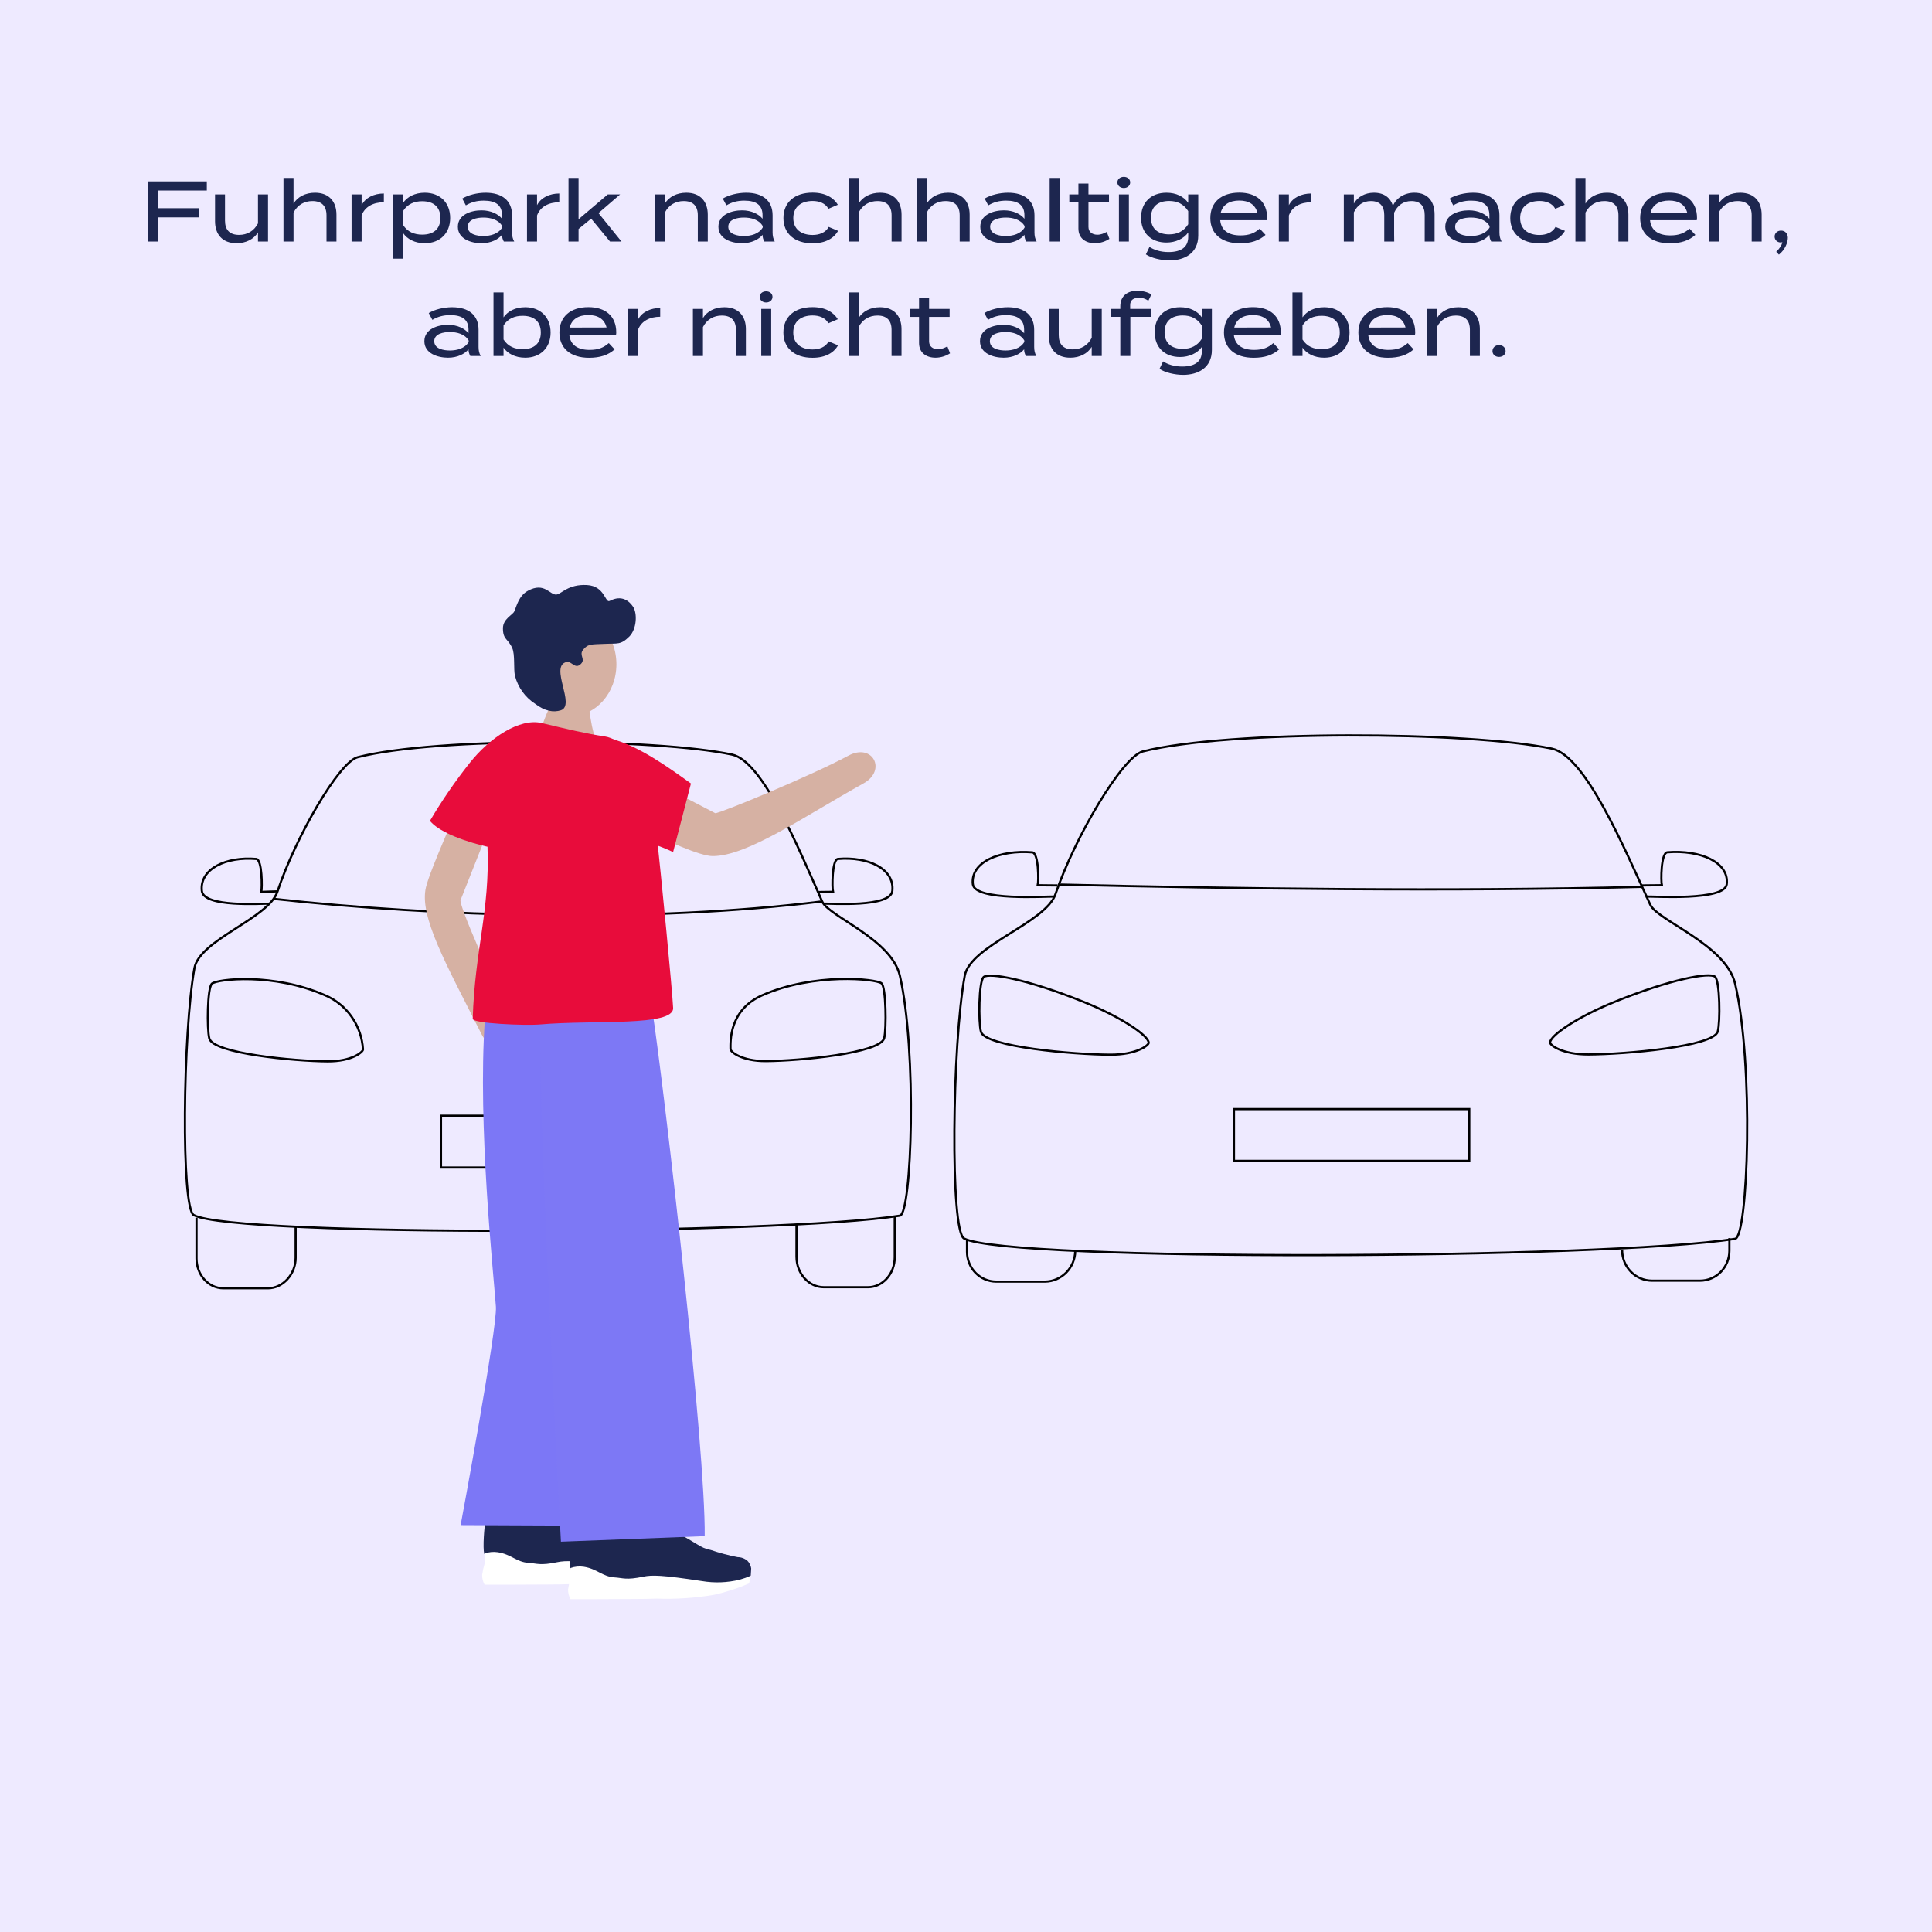 <?xml version="1.0" encoding="utf-8"?>
<svg xmlns="http://www.w3.org/2000/svg" fill="none" height="1080" viewBox="0 0 1080 1080" width="1080">
<rect fill="#EEEAFF" height="1080" width="1080"/>
<path d="M115.616 106.488H88.496V116.376H111.44V121.512H88.496V135H82.736V101.4H115.616V106.488ZM144.214 108.696H149.83V135H144.214V129.912C141.91 133.656 137.59 135.96 132.214 135.96C124.198 135.96 120.214 130.824 120.214 123.72V108.696H125.782V123.336C125.782 128.52 128.422 131.304 133.654 131.304C138.166 131.304 141.958 129.192 144.214 124.872V108.696ZM176.084 107.736C184.1 107.736 188.084 112.872 188.084 119.976V135H182.516V120.36C182.516 115.176 179.876 112.392 174.644 112.392C170.132 112.392 166.34 114.504 164.084 118.824V135H158.468V108.696V99.48H164.084V108.888V113.784C166.388 110.04 170.708 107.736 176.084 107.736ZM202.147 135H196.531V108.696H202.147V114.696C204.259 110.472 209.155 108.168 214.579 108.168V113.064C208.723 113.064 203.923 115.512 202.147 120.456V135ZM237.446 135.96C231.83 135.96 227.606 133.608 225.35 130.296V144.6H219.734V108.696H225.35V113.4C227.606 110.088 231.83 107.736 237.446 107.736C245.99 107.736 251.654 113.304 251.654 121.848C251.654 130.344 245.99 135.96 237.446 135.96ZM236.006 112.488C231.638 112.488 227.846 114.024 225.35 117.912V125.784C227.846 129.672 231.638 131.16 236.006 131.16C242.534 131.16 246.182 127.848 246.182 121.848C246.182 115.848 242.534 112.488 236.006 112.488ZM271.461 107.736C280.629 107.736 286.245 112.104 286.245 120.36V129.912C286.245 131.88 286.581 133.464 287.445 135H281.637C280.965 133.848 280.629 132.552 280.629 131.304V131.256C278.565 133.8 274.533 135.96 269.157 135.96C263.493 135.96 255.957 133.656 255.957 126.744C255.957 119.88 263.493 117.576 269.157 117.576C274.533 117.576 278.565 119.736 280.629 122.28V120.36C280.629 114.696 277.173 112.152 270.405 112.152C266.517 112.152 263.445 113.016 260.421 114.792L258.405 111C261.669 109.032 266.709 107.736 271.461 107.736ZM280.725 127.176V126.36C278.613 122.712 274.149 121.608 270.213 121.608C266.709 121.608 261.477 122.52 261.477 126.744C261.477 131.016 266.709 131.928 270.213 131.928C274.149 131.928 278.613 130.776 280.725 127.176ZM300.209 135H294.593V108.696H300.209V114.696C302.321 110.472 307.217 108.168 312.641 108.168V113.064C306.785 113.064 301.985 115.512 300.209 120.456V135ZM340.981 135L330.469 122.232L323.413 127.992V135H317.797V99.48H323.413V122.568L339.733 108.696H346.645L334.549 119.112L347.413 135H340.981ZM371.647 135H366.031V108.696H371.647V113.784C373.951 110.04 378.271 107.736 383.647 107.736C391.663 107.736 395.647 112.872 395.647 119.976V135H390.079V120.36C390.079 115.176 387.439 112.392 382.207 112.392C377.695 112.392 373.903 114.504 371.647 118.824V135ZM417.101 107.736C426.269 107.736 431.885 112.104 431.885 120.36V129.912C431.885 131.88 432.221 133.464 433.085 135H427.277C426.605 133.848 426.269 132.552 426.269 131.304V131.256C424.205 133.8 420.173 135.96 414.797 135.96C409.133 135.96 401.597 133.656 401.597 126.744C401.597 119.88 409.133 117.576 414.797 117.576C420.173 117.576 424.205 119.736 426.269 122.28V120.36C426.269 114.696 422.813 112.152 416.045 112.152C412.157 112.152 409.085 113.016 406.061 114.792L404.045 111C407.309 109.032 412.349 107.736 417.101 107.736ZM426.365 127.176V126.36C424.253 122.712 419.789 121.608 415.853 121.608C412.349 121.608 407.117 122.52 407.117 126.744C407.117 131.016 412.349 131.928 415.853 131.928C419.789 131.928 424.253 130.776 426.365 127.176ZM468.516 129.048C466.212 133.032 461.7 136.008 454.212 136.008C444.084 136.008 437.94 130.488 437.94 121.896C437.94 113.208 444.084 107.688 454.212 107.688C461.556 107.688 466.068 110.664 468.372 114.456L463.092 116.712C461.364 113.544 457.86 112.344 454.26 112.344C448.02 112.344 443.46 115.512 443.46 121.896C443.46 128.184 448.02 131.352 454.26 131.352C457.86 131.352 461.508 130.104 463.236 126.84L468.516 129.048ZM491.975 107.736C499.991 107.736 503.975 112.872 503.975 119.976V135H498.407V120.36C498.407 115.176 495.767 112.392 490.535 112.392C486.023 112.392 482.231 114.504 479.975 118.824V135H474.359V108.696V99.48H479.975V108.888V113.784C482.279 110.04 486.599 107.736 491.975 107.736ZM530.038 107.736C538.054 107.736 542.038 112.872 542.038 119.976V135H536.47V120.36C536.47 115.176 533.83 112.392 528.598 112.392C524.086 112.392 520.294 114.504 518.038 118.824V135H512.422V108.696V99.48H518.038V108.888V113.784C520.342 110.04 524.662 107.736 530.038 107.736ZM563.492 107.736C572.66 107.736 578.276 112.104 578.276 120.36V129.912C578.276 131.88 578.612 133.464 579.476 135H573.668C572.996 133.848 572.66 132.552 572.66 131.304V131.256C570.596 133.8 566.564 135.96 561.188 135.96C555.524 135.96 547.988 133.656 547.988 126.744C547.988 119.88 555.524 117.576 561.188 117.576C566.564 117.576 570.596 119.736 572.66 122.28V120.36C572.66 114.696 569.204 112.152 562.436 112.152C558.548 112.152 555.476 113.016 552.452 114.792L550.436 111C553.7 109.032 558.74 107.736 563.492 107.736ZM572.756 127.176V126.36C570.644 122.712 566.18 121.608 562.244 121.608C558.74 121.608 553.508 122.52 553.508 126.744C553.508 131.016 558.74 131.928 562.244 131.928C566.18 131.928 570.644 130.776 572.756 127.176ZM592.337 135H586.769V99.48H592.337V135ZM618.677 129.624L620.165 133.512C618.005 134.952 615.077 135.96 612.053 135.96C606.917 135.96 602.837 133.224 602.837 127.752V113.16H597.749V108.696H602.837V102.6H608.453V108.696H619.925V113.16H608.453V126.84C608.453 129.768 610.709 131.208 613.445 131.208C615.413 131.208 617.093 130.488 618.677 129.624ZM628.223 105.096C626.159 105.096 624.623 103.704 624.623 101.976C624.623 100.152 626.159 98.856 628.223 98.856C630.287 98.856 631.775 100.152 631.775 101.976C631.775 103.704 630.287 105.096 628.223 105.096ZM631.055 108.696V135H625.487V108.696H631.055ZM669.83 108.696V131.592C669.83 141.672 662.054 145.56 653.75 145.56C649.046 145.56 643.526 144.216 640.55 142.2L642.566 138.024C645.062 139.656 648.71 140.904 653.174 140.904C660.326 140.904 664.214 138.12 664.214 132.408V129.96C661.766 133.464 657.062 135.576 652.07 135.576C643.382 135.576 637.862 130.152 637.862 121.704C637.862 113.208 643.382 107.736 652.07 107.736C657.446 107.736 661.766 109.848 664.214 113.4V108.696H669.83ZM653.558 131.016C657.974 131.016 661.622 129.432 664.214 125.352V118.008C661.622 113.928 657.974 112.344 653.558 112.344C647.03 112.344 643.382 115.752 643.382 121.704C643.382 127.608 647.03 131.016 653.558 131.016ZM682.101 123.096C682.629 128.808 686.805 131.592 693.429 131.592C698.277 131.592 701.301 130.344 704.181 127.8L707.445 131.304C703.845 134.52 699.285 136.008 693.141 136.008C682.629 136.008 676.581 130.536 676.581 121.896C676.581 113.16 682.629 107.688 692.757 107.688C702.213 107.688 708.357 112.632 708.357 121.848C708.357 122.472 708.309 122.808 708.213 123.096H682.101ZM692.805 112.104C687.285 112.104 683.397 114.456 682.341 119.112L702.933 119.064C701.733 114.264 697.989 112.104 692.805 112.104ZM720.491 135H714.875V108.696H720.491V114.696C722.603 110.472 727.499 108.168 732.923 108.168V113.064C727.067 113.064 722.267 115.512 720.491 120.456V135ZM790.659 107.736C798.579 107.736 801.939 113.064 801.939 119.88V135H796.419V120.216C796.419 115.368 794.115 112.392 788.979 112.392C784.563 112.392 781.299 114.696 779.331 118.872V119.88V131.064L779.379 135H773.811V120.216C773.811 115.368 771.507 112.392 766.371 112.392C761.955 112.392 758.787 114.648 756.819 118.68V135H751.203V108.696H756.819V113.784C758.883 110.088 763.011 107.736 768.051 107.736C773.955 107.736 777.315 110.712 778.659 115.032C780.579 110.616 785.091 107.736 790.659 107.736ZM823.414 107.736C832.582 107.736 838.198 112.104 838.198 120.36V129.912C838.198 131.88 838.534 133.464 839.398 135H833.59C832.918 133.848 832.582 132.552 832.582 131.304V131.256C830.518 133.8 826.486 135.96 821.11 135.96C815.446 135.96 807.91 133.656 807.91 126.744C807.91 119.88 815.446 117.576 821.11 117.576C826.486 117.576 830.518 119.736 832.582 122.28V120.36C832.582 114.696 829.126 112.152 822.358 112.152C818.47 112.152 815.398 113.016 812.374 114.792L810.358 111C813.622 109.032 818.662 107.736 823.414 107.736ZM832.678 127.176V126.36C830.566 122.712 826.102 121.608 822.166 121.608C818.662 121.608 813.43 122.52 813.43 126.744C813.43 131.016 818.662 131.928 822.166 131.928C826.102 131.928 830.566 130.776 832.678 127.176ZM874.829 129.048C872.525 133.032 868.013 136.008 860.525 136.008C850.397 136.008 844.253 130.488 844.253 121.896C844.253 113.208 850.397 107.688 860.525 107.688C867.869 107.688 872.381 110.664 874.685 114.456L869.405 116.712C867.677 113.544 864.173 112.344 860.573 112.344C854.333 112.344 849.773 115.512 849.773 121.896C849.773 128.184 854.333 131.352 860.573 131.352C864.173 131.352 867.821 130.104 869.549 126.84L874.829 129.048ZM898.288 107.736C906.304 107.736 910.288 112.872 910.288 119.976V135H904.72V120.36C904.72 115.176 902.08 112.392 896.848 112.392C892.336 112.392 888.544 114.504 886.288 118.824V135H880.672V108.696V99.48H886.288V108.888V113.784C888.592 110.04 892.912 107.736 898.288 107.736ZM922.382 123.096C922.91 128.808 927.086 131.592 933.71 131.592C938.558 131.592 941.582 130.344 944.462 127.8L947.726 131.304C944.126 134.52 939.566 136.008 933.422 136.008C922.91 136.008 916.862 130.536 916.862 121.896C916.862 113.16 922.91 107.688 933.038 107.688C942.494 107.688 948.638 112.632 948.638 121.848C948.638 122.472 948.59 122.808 948.494 123.096H922.382ZM933.086 112.104C927.566 112.104 923.678 114.456 922.622 119.112L943.214 119.064C942.014 114.264 938.27 112.104 933.086 112.104ZM960.772 135H955.156V108.696H960.772V113.784C963.076 110.04 967.396 107.736 972.772 107.736C980.788 107.736 984.772 112.872 984.772 119.976V135H979.204V120.36C979.204 115.176 976.564 112.392 971.332 112.392C966.82 112.392 963.028 114.504 960.772 118.824V135ZM995.618 128.904C997.874 128.904 999.41 130.584 999.41 132.888C999.41 135.768 997.682 139.8 994.418 142.344L992.93 140.76C994.994 138.648 996.002 137.16 996.338 135.288C996.194 135.432 995.81 135.528 995.378 135.528C993.506 135.528 992.018 134.136 992.018 132.216C992.018 130.392 993.506 128.904 995.618 128.904ZM252.734 171.736C261.902 171.736 267.518 176.104 267.518 184.36V193.912C267.518 195.88 267.854 197.464 268.718 199H262.91C262.238 197.848 261.902 196.552 261.902 195.304V195.256C259.838 197.8 255.806 199.96 250.43 199.96C244.766 199.96 237.23 197.656 237.23 190.744C237.23 183.88 244.766 181.576 250.43 181.576C255.806 181.576 259.838 183.736 261.902 186.28V184.36C261.902 178.696 258.446 176.152 251.678 176.152C247.79 176.152 244.718 177.016 241.694 178.792L239.678 175C242.942 173.032 247.982 171.736 252.734 171.736ZM261.998 191.176V190.36C259.886 186.712 255.422 185.608 251.486 185.608C247.982 185.608 242.75 186.52 242.75 190.744C242.75 195.016 247.982 195.928 251.486 195.928C255.422 195.928 259.886 194.776 261.998 191.176ZM293.579 171.736C302.123 171.736 307.787 177.352 307.787 185.896C307.787 194.392 302.123 199.96 293.579 199.96C287.963 199.96 283.739 197.608 281.483 194.344V199H275.867V163.48H281.483V177.4C283.739 174.088 287.963 171.736 293.579 171.736ZM292.139 195.208C298.667 195.208 302.315 191.848 302.315 185.896C302.315 179.848 298.667 176.536 292.139 176.536C287.771 176.536 283.979 178.024 281.483 181.912V189.784C283.979 193.672 287.771 195.208 292.139 195.208ZM318.234 187.096C318.762 192.808 322.938 195.592 329.562 195.592C334.41 195.592 337.434 194.344 340.314 191.8L343.578 195.304C339.978 198.52 335.418 200.008 329.274 200.008C318.762 200.008 312.714 194.536 312.714 185.896C312.714 177.16 318.762 171.688 328.89 171.688C338.346 171.688 344.49 176.632 344.49 185.848C344.49 186.472 344.442 186.808 344.346 187.096H318.234ZM328.938 176.104C323.418 176.104 319.53 178.456 318.474 183.112L339.066 183.064C337.866 178.264 334.122 176.104 328.938 176.104ZM356.624 199H351.008V172.696H356.624V178.696C358.736 174.472 363.632 172.168 369.056 172.168V177.064C363.2 177.064 358.4 179.512 356.624 184.456V199ZM392.952 199H387.336V172.696H392.952V177.784C395.256 174.04 399.576 171.736 404.952 171.736C412.968 171.736 416.952 176.872 416.952 183.976V199H411.384V184.36C411.384 179.176 408.744 176.392 403.512 176.392C399 176.392 395.208 178.504 392.952 182.824V199ZM428.278 169.096C426.214 169.096 424.678 167.704 424.678 165.976C424.678 164.152 426.214 162.856 428.278 162.856C430.342 162.856 431.83 164.152 431.83 165.976C431.83 167.704 430.342 169.096 428.278 169.096ZM431.11 172.696V199H425.542V172.696H431.11ZM468.493 193.048C466.189 197.032 461.677 200.008 454.189 200.008C444.061 200.008 437.917 194.488 437.917 185.896C437.917 177.208 444.061 171.688 454.189 171.688C461.533 171.688 466.045 174.664 468.349 178.456L463.069 180.712C461.341 177.544 457.837 176.344 454.237 176.344C447.997 176.344 443.437 179.512 443.437 185.896C443.437 192.184 447.997 195.352 454.237 195.352C457.837 195.352 461.485 194.104 463.213 190.84L468.493 193.048ZM491.952 171.736C499.968 171.736 503.952 176.872 503.952 183.976V199H498.384V184.36C498.384 179.176 495.744 176.392 490.512 176.392C486 176.392 482.208 178.504 479.952 182.824V199H474.336V172.696V163.48H479.952V172.888V177.784C482.256 174.04 486.576 171.736 491.952 171.736ZM529.591 193.624L531.079 197.512C528.919 198.952 525.991 199.96 522.967 199.96C517.831 199.96 513.751 197.224 513.751 191.752V177.16H508.663V172.696H513.751V166.6H519.367V172.696H530.839V177.16H519.367V190.84C519.367 193.768 521.623 195.208 524.359 195.208C526.327 195.208 528.007 194.488 529.591 193.624ZM563.328 171.736C572.496 171.736 578.112 176.104 578.112 184.36V193.912C578.112 195.88 578.448 197.464 579.312 199H573.504C572.832 197.848 572.496 196.552 572.496 195.304V195.256C570.432 197.8 566.4 199.96 561.024 199.96C555.36 199.96 547.824 197.656 547.824 190.744C547.824 183.88 555.36 181.576 561.024 181.576C566.4 181.576 570.432 183.736 572.496 186.28V184.36C572.496 178.696 569.04 176.152 562.272 176.152C558.384 176.152 555.312 177.016 552.288 178.792L550.272 175C553.536 173.032 558.576 171.736 563.328 171.736ZM572.592 191.176V190.36C570.48 186.712 566.016 185.608 562.08 185.608C558.576 185.608 553.344 186.52 553.344 190.744C553.344 195.016 558.576 195.928 562.08 195.928C566.016 195.928 570.48 194.776 572.592 191.176ZM610.269 172.696H615.885V199H610.269V193.912C607.965 197.656 603.645 199.96 598.269 199.96C590.253 199.96 586.269 194.824 586.269 187.72V172.696H591.837V187.336C591.837 192.52 594.477 195.304 599.709 195.304C604.221 195.304 608.013 193.192 610.269 188.872V172.696ZM631.771 170.536V172.696H643.339V177.112H631.867V199H626.251V177.112H621.163V172.696H626.251V171.256C626.251 165.208 630.523 162.52 635.755 162.52C638.443 162.52 641.515 163.24 643.627 164.584L641.947 168.088C640.123 166.888 638.491 166.456 636.763 166.456C633.835 166.456 631.771 167.56 631.771 170.536ZM677.447 172.696V195.592C677.447 205.672 669.671 209.56 661.367 209.56C656.663 209.56 651.143 208.216 648.167 206.2L650.183 202.024C652.679 203.656 656.327 204.904 660.791 204.904C667.943 204.904 671.831 202.12 671.831 196.408V193.96C669.383 197.464 664.679 199.576 659.687 199.576C650.999 199.576 645.479 194.152 645.479 185.704C645.479 177.208 650.999 171.736 659.687 171.736C665.063 171.736 669.383 173.848 671.831 177.4V172.696H677.447ZM661.175 195.016C665.591 195.016 669.239 193.432 671.831 189.352V182.008C669.239 177.928 665.591 176.344 661.175 176.344C654.647 176.344 650.999 179.752 650.999 185.704C650.999 191.608 654.647 195.016 661.175 195.016ZM689.718 187.096C690.246 192.808 694.422 195.592 701.046 195.592C705.894 195.592 708.918 194.344 711.798 191.8L715.062 195.304C711.462 198.52 706.902 200.008 700.758 200.008C690.246 200.008 684.198 194.536 684.198 185.896C684.198 177.16 690.246 171.688 700.374 171.688C709.83 171.688 715.974 176.632 715.974 185.848C715.974 186.472 715.926 186.808 715.83 187.096H689.718ZM700.422 176.104C694.902 176.104 691.014 178.456 689.958 183.112L710.55 183.064C709.35 178.264 705.606 176.104 700.422 176.104ZM740.204 171.736C748.748 171.736 754.412 177.352 754.412 185.896C754.412 194.392 748.748 199.96 740.204 199.96C734.588 199.96 730.364 197.608 728.108 194.344V199H722.492V163.48H728.108V177.4C730.364 174.088 734.588 171.736 740.204 171.736ZM738.764 195.208C745.292 195.208 748.94 191.848 748.94 185.896C748.94 179.848 745.292 176.536 738.764 176.536C734.396 176.536 730.604 178.024 728.108 181.912V189.784C730.604 193.672 734.396 195.208 738.764 195.208ZM764.859 187.096C765.387 192.808 769.563 195.592 776.187 195.592C781.035 195.592 784.059 194.344 786.939 191.8L790.203 195.304C786.603 198.52 782.043 200.008 775.899 200.008C765.387 200.008 759.339 194.536 759.339 185.896C759.339 177.16 765.387 171.688 775.515 171.688C784.971 171.688 791.115 176.632 791.115 185.848C791.115 186.472 791.067 186.808 790.971 187.096H764.859ZM775.563 176.104C770.043 176.104 766.155 178.456 765.099 183.112L785.691 183.064C784.491 178.264 780.747 176.104 775.563 176.104ZM803.249 199H797.633V172.696H803.249V177.784C805.553 174.04 809.873 171.736 815.249 171.736C823.265 171.736 827.249 176.872 827.249 183.976V199H821.681V184.36C821.681 179.176 819.041 176.392 813.809 176.392C809.297 176.392 805.505 178.504 803.249 182.824V199ZM837.951 199.528C835.839 199.528 834.303 198.136 834.303 196.264C834.303 194.392 835.839 192.904 837.951 192.904C840.111 192.904 841.647 194.392 841.647 196.264C841.647 198.136 840.111 199.528 837.951 199.528Z" fill="#1D264F"/>
<g clip-path="url(#clip0_1615_1173)">
<path d="M109.855 680.768V703.473C109.855 712.684 116.553 720.149 124.808 720.149H149.836C158.105 720.149 165.271 712.332 165.271 703.12V685.81" stroke="#000001" stroke-miterlimit="10" stroke-width="1.217"/>
<path d="M500.165 679.938V702.825C500.165 712.079 493.452 719.572 485.156 719.572H460.556C452.094 719.572 445.244 711.924 445.244 702.487V684.402" stroke="#000001" stroke-miterlimit="10" stroke-width="1.217"/>
<path d="M108.34 679.26C101.159 675.359 102.207 577.328 108.684 541.229C111.551 525.285 150.139 513.439 155.128 498.34C165.051 468.339 189.5 425.973 199.905 423.296C243.896 411.958 366.566 412.719 409.206 421.817C426.447 425.508 446.017 473.396 459.633 504.002C463.313 512.298 498.303 524.947 503.03 545.412C512.677 587.329 509.728 678.5 503.03 679.57C436.258 690.261 130.9 691.528 108.34 679.26Z" stroke="#000001" stroke-miterlimit="10" stroke-width="1.217"/>
<path d="M152.951 502.469C244.682 512.539 361.743 516.103 459.702 503.877" stroke="#000001" stroke-miterlimit="10" stroke-width="1.217"/>
<path d="M118.496 549.835C121.459 547.328 152.785 543.596 181.74 556.371C187.697 558.875 192.845 563.044 196.591 568.4C200.338 573.756 202.531 580.082 202.922 586.653C202.922 588.062 196.748 593.372 183.16 593.301C164.444 593.189 119.254 588.921 117.008 580.498C115.63 575.216 115.878 552.004 118.496 549.835Z" stroke="#000001" stroke-miterlimit="10" stroke-width="1.217"/>
<path d="M492.791 549.696C489.828 547.174 455.029 543.597 426.074 556.372C407.318 564.654 408.352 582.485 408.352 586.513C408.352 587.922 414.526 593.232 428.115 593.147C446.83 593.049 492.02 588.767 494.266 580.344C495.576 575.077 495.327 551.851 492.791 549.696Z" stroke="#000001" stroke-miterlimit="10" stroke-width="1.217"/>
<path d="M366.979 623.696H246.514V652.655H366.979V623.696Z" stroke="#000001" stroke-miterlimit="10" stroke-width="1.217"/>
<path d="M150.58 505.158C146.748 505.003 113.823 507.496 112.831 498.003C111.549 485.637 126.448 478.735 143.247 480.172C146.596 480.468 146.582 496.285 146.072 498.581L155.127 498.271" stroke="#000001" stroke-miterlimit="10" stroke-width="1.217"/>
<path d="M460.362 505.144C464.194 504.975 497.835 507.482 498.827 497.989C500.109 485.622 485.212 478.721 468.412 480.157C465.063 480.439 465.077 496.27 465.656 498.552L457.551 498.651" stroke="#000001" stroke-miterlimit="10" stroke-width="1.217"/>
<path d="M285.709 567.864C275.221 549.286 255.941 504.665 257.498 503.074L276.93 454.016L257.498 448.312C257.498 448.312 240.684 485.355 238.12 495.975C234.234 512.144 249.147 538.539 269.323 578.357C276.227 591.977 293.399 581.498 285.709 567.864Z" fill="#D6B1A3"/>
<path d="M371.609 872.52L371.03 873.491C362.472 881.618 289.815 888.985 270.672 868.534C269.832 865.097 270.673 853.265 271.514 849.815C272.303 846.735 273.711 843.857 275.648 841.364C276.935 840.739 278.365 840.486 279.782 840.631C283.917 841.082 284.523 844.857 288.588 846.153C291.824 846.91 295.219 846.408 298.112 844.744C301.998 842.97 302.481 841.068 304.865 839.786C307.249 838.505 313.134 839.631 323.994 845.251C343.467 855.364 342.792 857.026 349.256 858.322C354.17 859.998 359.188 861.334 364.277 862.322C366.3 862.329 368.255 863.073 369.79 864.421C370.891 865.546 371.611 867.002 371.843 868.576L371.609 872.52Z" fill="#1D264F"/>
<path d="M370.699 877.013C364.375 879.782 357.802 881.919 351.074 883.393C340.539 885.185 329.857 885.897 319.184 885.52C310.129 885.816 307.069 885.675 281.766 885.844H270.907C269.947 884.163 269.469 882.24 269.528 880.295C269.843 878.189 270.304 876.108 270.907 874.069C271.168 872.198 271.135 870.296 270.81 868.435C273.204 867.575 275.769 867.324 278.281 867.703C285.805 868.872 288.768 873.238 295.452 873.647C300.29 873.943 301.861 875.295 311.646 873.238C316.442 872.266 321.912 872.295 344.349 875.717C351.378 876.889 358.565 876.616 365.49 874.914C367.602 874.336 369.67 873.602 371.678 872.717L370.699 877.013Z" fill="white"/>
<path d="M419.693 880.633L419.114 881.604C410.556 889.731 337.898 897.098 318.756 876.646C317.915 873.21 318.825 861.378 319.597 857.928C320.391 854.85 321.799 851.973 323.731 849.477C325.02 848.856 326.448 848.603 327.866 848.744C332 849.181 332.606 852.97 336.672 854.266C339.907 855.03 343.305 854.528 346.195 852.857C350.082 851.097 350.565 849.181 352.949 847.913C355.333 846.646 361.218 847.758 372.077 853.378C391.551 863.477 390.876 865.153 397.339 866.449C402.253 868.125 407.272 869.461 412.362 870.449C414.382 870.461 416.333 871.199 417.874 872.534C418.984 873.681 419.703 875.162 419.927 876.759L419.693 880.633Z" fill="#1D264F"/>
<path d="M418.729 885.126C412.402 887.889 405.831 890.026 399.105 891.507C388.57 893.291 377.886 894.003 367.213 893.634C358.159 893.929 355.1 893.788 329.797 893.957H318.937C317.98 892.276 317.502 890.353 317.559 888.408C317.874 886.302 318.335 884.222 318.937 882.182C319.199 880.311 319.166 878.409 318.841 876.548C321.235 875.688 323.799 875.437 326.31 875.816C333.835 876.985 336.798 881.352 343.482 881.76C348.319 882.056 349.89 883.394 359.675 881.352C364.471 880.38 369.943 880.408 392.38 883.816C399.407 885 406.596 884.732 413.52 883.028C415.633 882.45 417.7 881.715 419.707 880.83L418.729 885.126Z" fill="white"/>
<path d="M271.031 570.314C266.979 629.006 275.841 711.36 277.219 730.459C278.073 742.333 257.498 852.547 257.498 852.547L340.656 852.913C341.207 804.757 357.966 611.71 350.634 562.92" fill="#7C77F6"/>
<path d="M301.944 572.666C301.337 635.315 313.561 861.814 313.561 861.814L393.936 858.716C394.487 810.573 371.885 612.569 364.511 563.765" fill="#7D78F5"/>
<path d="M344.578 371.384C344.609 355.375 333.138 342.374 318.958 342.347C304.778 342.319 293.258 355.274 293.228 371.283C293.198 387.292 304.669 400.292 318.849 400.32C333.029 400.348 344.548 387.392 344.578 371.384Z" fill="#D6B1A3"/>
<path d="M341.895 430.326C331.38 417.649 330.167 401.212 329.202 395.395C328.844 393.268 312.582 392.578 307.938 394.254C307.938 394.254 304.355 399.057 297.946 422.551C296.968 426.156 294.336 433.354 293.096 437.931" fill="#D6B1A3"/>
<path d="M272.519 473.34C273.898 509.271 265.449 530.778 264.25 569.512C264.168 572.16 293.647 573.399 301.957 572.667C332.428 570.033 376.805 573.977 376.281 563.413C375.799 553.554 369.928 492.496 366.51 461.044C365.132 448.002 355.568 414.311 338.01 411.663C327.55 410.1 316.924 407.55 302.812 404.184C290.546 401.268 273.774 412.339 262.583 426.466C254.437 436.721 247.005 447.546 240.34 458.861V458.861C247.837 468.073 272.519 473.34 272.519 473.34Z" fill="#E80C3B"/>
<path d="M324.546 440.044C322.645 441.016 306.176 451.791 314.073 468.073Z" fill="#E80C3B"/>
<path d="M324.808 371.056C327.398 368.352 323.568 366.338 325.883 363.309C328.639 359.76 330.829 360.267 338.051 359.915C345.272 359.563 346.94 360.647 351.832 355.788C355.967 351.562 356.353 342.802 353.831 339.083C351.791 336.041 347.616 332.379 340.835 335.9C338.176 337.309 338.271 327.604 328.114 327.041C317.544 326.463 313.892 332.055 311.039 332.351C307.429 332.731 304.397 325.168 295.108 330.238C289.94 333.055 288.782 338.943 287.445 341.858C286.563 343.76 281.146 345.971 281.146 351.21C281.146 357.675 283.903 356.844 286.301 362.168C288.038 365.901 286.949 374.014 287.9 377.887C289.594 384.304 293.589 389.835 299.091 393.38C304.535 397.606 309.427 398.352 313.506 397.057C322.01 394.338 306.946 372.338 316.662 370.07C319.598 369.338 321.445 374.535 324.808 371.056Z" fill="#1D264F"/>
<path d="M474.254 422.424C453.333 433.691 401.942 454.917 399.833 454.579L345.369 426.297L324.902 445.523C324.902 445.523 384.288 478.566 398.415 478.566C417.709 478.566 449.02 456.72 482.757 437.889C495.863 430.593 487.842 415.099 474.254 422.424Z" fill="#D6B1A3"/>
<path d="M314.828 449.565C334.743 462.847 362.65 469.72 376.267 476.326L386.245 437.987C373.18 428.607 357.179 417.099 341.895 413.043" fill="#E80C3B"/>
<path d="M540.57 692.966V699.754C540.57 704.177 542.289 708.419 545.349 711.547C548.41 714.674 552.56 716.431 556.888 716.431H584.217C588.636 716.374 592.863 714.568 596.006 711.392C599.15 708.216 600.965 703.918 601.072 699.402" stroke="#000001" stroke-miterlimit="10" stroke-width="1.217"/>
<path d="M966.741 692.121V699.164C966.741 703.605 965.014 707.865 961.941 711.005C958.868 714.146 954.7 715.911 950.354 715.911H923.494C919.061 715.911 914.809 714.11 911.674 710.906C908.539 707.702 906.777 703.357 906.777 698.826" stroke="#000001" stroke-miterlimit="10" stroke-width="1.217"/>
<path d="M538.905 692.317C531.077 688.162 532.208 583.863 539.292 545.454C542.406 528.552 584.564 515.876 590.008 499.847C600.826 467.945 627.521 422.888 638.891 420.042C686.933 407.986 820.808 408.774 867.418 418.479C886.243 422.394 907.619 473.325 922.544 505.805C926.582 514.622 964.784 528.073 969.925 549.848C980.468 594.427 977.257 691.373 969.925 692.514C896.965 704.021 563.561 705.374 538.905 692.317Z" stroke="#000001" stroke-miterlimit="10" stroke-width="1.217"/>
<path d="M592.418 494.482C692.583 496.835 810.333 498.469 917.292 495.778" stroke="#000001" stroke-miterlimit="10" stroke-width="1.217"/>
<path d="M549.929 546.117C553.154 543.61 574.474 547.427 606.089 560.202C626.568 568.469 642.115 578.906 642.115 582.934C642.115 584.343 635.362 589.653 620.533 589.582C600.095 589.484 550.756 585.202 548.372 576.779C546.87 571.498 547.104 548.286 549.929 546.117Z" stroke="#000001" stroke-miterlimit="10" stroke-width="1.217"/>
<path d="M958.679 545.976C955.454 543.455 934.134 547.272 902.519 560.061C882.039 568.343 866.494 578.78 866.494 582.808C866.494 584.216 873.234 589.526 888.076 589.442C908.514 589.343 957.852 585.061 960.236 576.639C961.724 571.357 961.463 548.131 958.679 545.976Z" stroke="#000001" stroke-miterlimit="10" stroke-width="1.217"/>
<path d="M821.317 619.979H689.785V648.937H821.317V619.979Z" stroke="#000001" stroke-miterlimit="10" stroke-width="1.217"/>
<path d="M589.111 501.187C584.976 501.032 544.899 503.779 543.824 494.285C542.446 481.919 558.68 475.018 577.024 476.468C580.676 476.75 580.662 492.567 580.111 494.863L591.136 494.976" stroke="#000001" stroke-miterlimit="10" stroke-width="1.217"/>
<path d="M919.979 501.171C924.113 501.002 964.191 503.763 965.265 494.27C966.644 481.903 950.409 475.002 932.079 476.439C928.413 476.734 928.427 492.551 928.978 494.847L917.953 494.96" stroke="#000001" stroke-miterlimit="10" stroke-width="1.217"/>
</g>
<defs>
<clipPath id="clip0_1615_1173">
<rect fill="white" height="567" transform="translate(102 327)" width="876"/>
</clipPath>
</defs>
</svg>